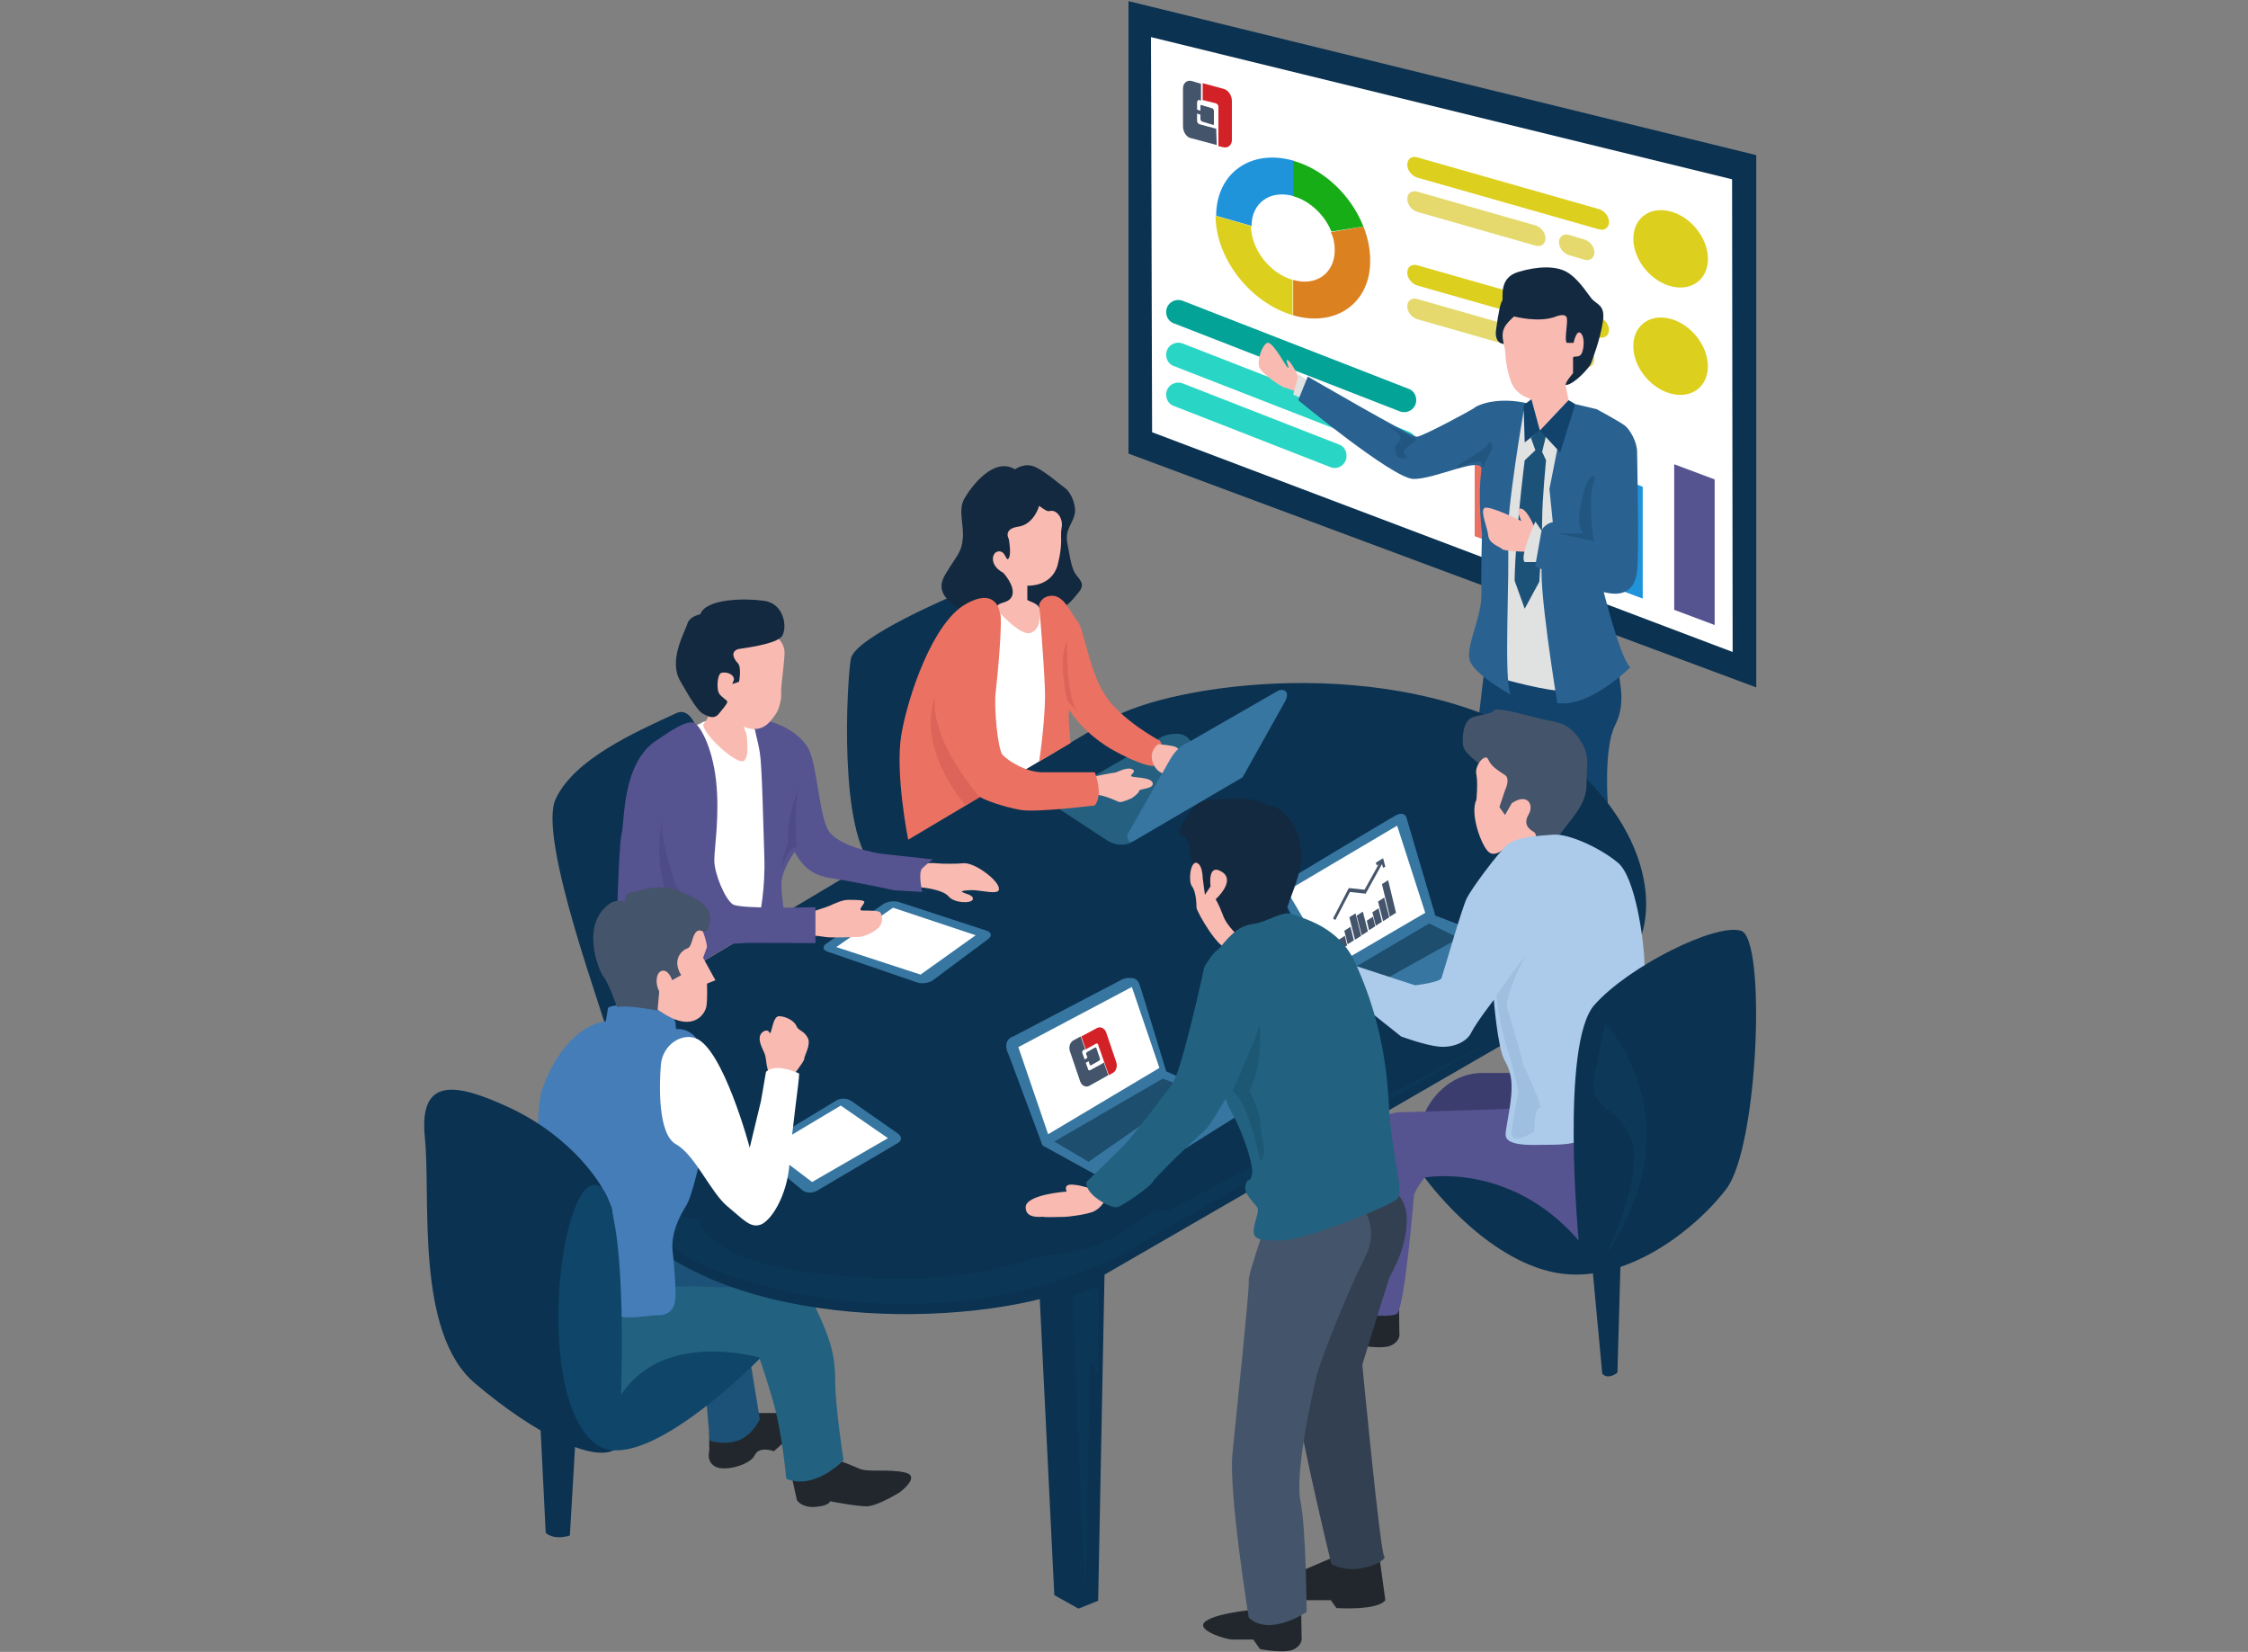 <?xml version="1.0" encoding="utf-8"?>
<!-- Generator: Adobe Illustrator 24.0.2, SVG Export Plug-In . SVG Version: 6.00 Build 0)  -->
<svg version="1.1" id="Layer_1" xmlns="http://www.w3.org/2000/svg" xmlns:xlink="http://www.w3.org/1999/xlink" x="0px" y="0px"
	 viewBox="0 0 400 293.9" style="enable-background:new 0 0 400 293.9;" xml:space="preserve">
<rect x="0" y="0" width="400" height="293.9" fill="#808080" stroke="none"/>
<style type="text/css">
	.st0{fill:#FFFFFF;}
	.st1{fill:#0B3251;}
	.st2{fill:#DDCF1D;}
	.st3{fill:#E5D96E;}
	.st4{fill:#565391;}
	.st5{fill:#1F94DB;}
	.st6{fill:#EB7263;}
	.st7{fill:#DB811F;}
	.st8{fill:#17AD17;}
	.st9{fill:#04A397;}
	.st10{fill:#29D6C5;}
	.st11{fill:#E0E1E1;}
	.st12{fill:#11436D;}
	.st13{fill:#21272D;}
	.st14{fill:#1D5278;}
	.st15{fill:#226180;}
	.st16{opacity:0.2;fill:#134767;enable-background:new    ;}
	.st17{fill:#F9BAB1;}
	.st18{fill:#3C3D6F;}
	.st19{fill:#334051;}
	.st20{fill:#44546A;}
	.st21{fill:#132940;}
	.st22{fill:#D22228;}
	.st23{fill:#457DB8;}
	.st24{fill:#3776A0;}
	.st25{fill:#256080;}
	.st26{fill:#1D4E6E;}
	.st27{fill-rule:evenodd;clip-rule:evenodd;fill:#44546A;}
	.st28{fill:#296191;}
	.st29{opacity:0.4;fill:#154869;enable-background:new    ;}
	.st30{fill:#0E4568;}
	.st31{fill:#ACCAEA;}
	.st32{opacity:0.1;fill:#235E89;enable-background:new    ;}
	.st33{opacity:0.4;fill:#C7524A;enable-background:new    ;}
	.st34{opacity:0.3;fill:#3C3D6F;enable-background:new    ;}
	.st35{opacity:0.4;fill:#164D63;enable-background:new    ;}
	.st36{opacity:0.3;fill:#134869;enable-background:new    ;}
</style>
<g>
	<path class="st0" d="M173,106.6c0,0,0.6,24.3,1.9,26.4c1.3,2.1,6.3,7.4,6.3,7.4l6.4-5.8v-7.8l-0.2-20.8l-4.6,0.7L173,106.6z"/>
	<polygon class="st1" points="200.8,0.2 312.5,27.6 312.5,122.3 200.8,80.7 	"/>
	<polygon class="st0" points="204.8,6.6 308.2,31.9 308.3,116 205,76.9 	"/>
	<g>
		<ellipse transform="matrix(0.755 -0.656 0.656 0.755 31.14 210.462)" class="st2" cx="297.3" cy="63.5" rx="5.8" ry="7.6"/>
		<path class="st2" d="M252.2,50.8c-1-0.3-1.8-1.3-1.8-2.3s0.8-1.6,1.8-1.3l32.3,9.2c1,0.3,1.8,1.3,1.8,2.3s-0.8,1.6-1.8,1.3
			L252.2,50.8z"/>
		<path class="st3" d="M252.2,56.8c-1-0.3-1.8-1.3-1.8-2.3s0.8-1.6,1.8-1.3l21,6c1,0.3,1.8,1.3,1.8,2.3s-0.8,1.6-1.8,1.3L252.2,56.8
			z"/>
		<path class="st3" d="M279.2,64.5c-1-0.3-1.8-1.3-1.8-2.3s0.8-1.6,1.8-1.3l2.7,0.8c1,0.3,1.8,1.3,1.8,2.3c0,1-0.8,1.6-1.8,1.3
			L279.2,64.5z"/>
	</g>
	<g>
		
			<ellipse transform="matrix(0.755 -0.656 0.656 0.755 43.681 205.778)" class="st2" cx="297.3" cy="44.4" rx="5.8" ry="7.6"/>
		<path class="st2" d="M252.2,31.6c-1-0.3-1.8-1.3-1.8-2.3s0.8-1.6,1.8-1.3l32.3,9.2c1,0.3,1.8,1.3,1.8,2.3s-0.8,1.6-1.8,1.3
			L252.2,31.6z"/>
		<path class="st3" d="M252.2,37.7c-1-0.3-1.8-1.3-1.8-2.3s0.8-1.6,1.8-1.3l21,6c1,0.3,1.8,1.3,1.8,2.3s-0.8,1.6-1.8,1.3L252.2,37.7
			z"/>
		<path class="st3" d="M279.2,45.4c-1-0.3-1.8-1.3-1.8-2.3s0.8-1.6,1.8-1.3l2.7,0.8c1,0.3,1.8,1.3,1.8,2.3s-0.8,1.6-1.8,1.3
			L279.2,45.4z"/>
	</g>
	<g>
		<polygon class="st4" points="305.1,111.2 297.9,108.5 297.9,82.6 305.1,85.3 		"/>
		<polygon class="st5" points="292.3,106.5 285.1,103.8 285.1,83.9 292.3,86.6 		"/>
		<polygon class="st3" points="281.5,102.4 274.3,99.8 274.3,83.9 281.5,86.5 		"/>
		<polygon class="st6" points="269.6,98 262.4,95.4 262.4,74.4 269.6,77.1 		"/>
	</g>
	<g>
		<g>
			<path class="st5" d="M222.7,40.2l-6.3-1.8c0-7.6,6.2-12,13.8-9.8v6.3C226,33.7,222.7,36.1,222.7,40.2z"/>
		</g>
		<g>
			<path class="st2" d="M230.1,56.1c-7.6-2.2-13.8-10.1-13.8-17.7l6.3,1.8c0,4.1,3.3,8.4,7.4,9.6V56.1z"/>
		</g>
		<g>
			<path class="st7" d="M230.1,56.1v-6.3c4.1,1.2,7.4-1.2,7.4-5.3c0-1.1-0.2-2.2-0.7-3.2l5.8-1c0.8,2,1.2,4,1.2,6
				C243.9,53.9,237.7,58.3,230.1,56.1z"/>
		</g>
		<g>
			<path class="st8" d="M236.9,41.2c-1.2-3-3.9-5.5-6.8-6.3v-6.3c5.4,1.5,10.3,6.1,12.5,11.7L236.9,41.2z"/>
		</g>
	</g>
	<path class="st9" d="M249.1,73.2l-40.3-15.7c-0.8-0.3-1.3-1.1-1.3-2v0c0-1.5,1.5-2.5,2.9-2l40.3,15.7c0.8,0.3,1.3,1.1,1.3,2v0
		C252,72.7,250.5,73.7,249.1,73.2z"/>
	<path class="st10" d="M249.1,80.8l-40.3-15.7c-0.8-0.3-1.3-1.1-1.3-2v0c0-1.5,1.5-2.5,2.9-2l40.3,15.7c0.8,0.3,1.3,1.1,1.3,2v0
		C252,80.3,250.5,81.3,249.1,80.8z"/>
	<path class="st10" d="M236.7,83.1l-27.9-10.9c-0.8-0.3-1.3-1.1-1.3-2l0,0c0-1.5,1.5-2.5,2.9-2l27.9,10.9c0.8,0.3,1.3,1.1,1.3,2v0
		C239.6,82.6,238.1,83.7,236.7,83.1z"/>
	<polygon class="st11" points="268.6,125.2 278.7,126.6 280.3,120.4 278.7,90.5 280.3,82 276.6,76.6 270.1,71.9 268.6,78.7 
		266.3,111.9 	"/>
	<path class="st12" d="M267.4,120.8c0,0,8.1,2.3,11,2.1c2.9-0.2,7.7-2.9,7.7-2.9s2.4,0.2,2.1,0.4c-0.3,0.2,1.3,4.5-0.8,8.6
		c-2.1,4.1-1.3,14.2-1.3,14.2l-8.1-2.5l-8.4-8l-6.7-3.3l1.3-10.9L267.4,120.8z"/>
	<path class="st13" d="M140.8,262.4l1,4.5c0,0,0.8,1.4,3.3,1.2s2.6-1,2.6-1s4.6,0.9,6.5,0.9s5.9-2.5,5.9-2.5s3.8-2.8,1-3.5
		s-6.7,0-8.2-0.7s-5.1-2-5.1-2L140.8,262.4z"/>
	<path class="st13" d="M133.6,251.4h6c0,0,3.3,1.9,1.9,3.3c-1.4,1.4-3.8,3.5-3.8,3.5s-2.6-1-3.4,0.7s-5.1,2.9-6.9,2.1
		c-1.8-0.9-1.2-2.8-1.2-2.8v-3.7L133.6,251.4z"/>
	<path class="st14" d="M113.8,220.7c0,0,12.9,2.1,13.4,2.4c0.5,0.3,6,1.9,7.9,5.7s-6.2,5.8-6.2,5.8l-11.7-0.4l-3.5-5L113.8,220.7
		L113.8,220.7z"/>
	<path class="st15" d="M116.4,228.9c0.9,0.2,7.6-0.2,8.6,0s11.9,0.1,11.9,0.1s6-1.3,8.1,3.4c2.2,4.7,3.6,7.9,3.6,12.9
		c0,5.1,1.5,14.5,1.5,14.5s-5.1,5.4-10.2,3.3c0,0-0.7-8.2-2.4-14s-2.4-7.5-2.4-7.5s-17.9,4.9-21.8,6.6c-6,2.6-11.2-6-11.3-12
		C102.1,230.2,116.4,228.9,116.4,228.9z"/>
	<polygon class="st1" points="184.9,228.8 196.6,223.3 195.4,284.8 191.9,286.2 187.6,283.8 	"/>
	<path class="st1" d="M120.2,174l76.4-45.5c9.4-6.4,47.4-12.5,74.1,1.6c21.8,11.5,29.4,35.5,14.4,45.5l-88.6,51.2
		c-14.4,8.6-56.8,11.5-79.2-4.3C88.1,201.8,120.2,174,120.2,174z"/>
	<path class="st16" d="M207.5,215.6c-3.8-1.7-6.8,6.8-21,7.7c-4.1,0.2-12.6,6.2-39.1,3.5s-22.6-12.3-23.1-10.2s-12.8-6.3-9.6-1
		s4.9,6.1,4.9,6.1c4.7,5.1,43.3,19.4,79.6,1.7l67.3-38.8L207.5,215.6z"/>
	<path class="st17" d="M231.7,68.4c0,0-1.6-3.6-2.4-4.2c-0.8-0.7,0,0.9,0,1.4s-2.8-5-3.8-4.6s-2,3.5-1.3,4.6s3.8,3.3,4.5,3.4
		s3,1.2,3,1.2V68.4z"/>
	<polygon class="st11" points="233.3,68.1 231.1,66.6 230.1,70.2 232.3,71.2 	"/>
	<path class="st13" d="M241.6,232.2c0,0-7.3,0.5-9.6,2.1s3.7,3.3,4.6,3.3s3.8,0,3.8,0l1.2,1.7c0,0,4.5,0.9,6.1,0s1.3-2.1,1.3-2.1
		l-0.1-6.6L241.6,232.2z"/>
	<path class="st0" d="M122.5,129.5c0,0,2-0.6,2.5-1c0.6-0.4,4.3-0.5,4.9-0.3s3.6,1.2,3.9,1.3c0.3,0.2,2.1,1.2,2.2,1.4
		s1.6,25.7,1.6,26s-1.2,6.2-1.2,6.2l-7,0.7l-5.1-13.9c0,0-1-16.2-0.9-16.8C123.4,132.5,122.5,129.5,122.5,129.5z"/>
	<path class="st18" d="M280.9,191.6c-4.5-0.8-15.3-0.7-16.9-0.7c-5.6-0.1-9,4.1-10.2,6.5s0.5,1.9,0.5,1.9s9.5,6,9.8,5.8
		c0.3-0.2,8.4-3.7,8.9-3.9S280.9,191.6,280.9,191.6z"/>
	<path class="st4" d="M273.9,197.1c0,0-23.2,0.8-24.9,0.8s-8,2.2-8.6,3.9s0,32,0,32s6.7,0.7,8.1,0c1.4-0.7,3-20,3.1-21.1
		c0.2-1.1,1.9-3.2,1.9-3.2s19,12.8,25.5,12.6s6.3-12,9.3-15.4C291.2,203.3,289.3,196.6,273.9,197.1z"/>
	<path class="st13" d="M224.2,286.3c0,0-7.3,0.5-9.6,2.1s3.7,3.3,4.6,3.3s3.8,0,3.8,0l1.2,1.7c0,0,4.5,0.9,6.1,0s1.3-2.1,1.3-2.1
		l-0.1-6.6L224.2,286.3z"/>
	<path class="st13" d="M245.4,276.7h-7.3l-7.7,3.3l-0.8,3.1l2,1.6h5.2l1,1.4c0,0,7.3,0.5,8.7-1.4L245.4,276.7z"/>
	<path class="st19" d="M242.4,209.5c2.3,0.3,7.7,1.8,7.9,7s-2.6,9.9-3,10.6c-0.3,0.7-4.9,15.7-4.9,15.7s3.2,33.5,3.9,34.1
		c0.8,0.5-4.6,3.8-9.4,1.4c0,0-7.3-30.1-6.6-33c0.7-3,4.7-27.3,4.7-27.3L242.4,209.5z"/>
	<path class="st20" d="M241,213.6c3,2,4,6.2,1.7,10.5c-2.3,4.4-7.3,16.6-8.4,20.6c-1,4-3.9,17.6-2.9,22.4c1,4.7,1.1,19.7,1.1,19.7
		s-6.6,4.5-10.3,1c0,0-3.6-22.2-2.9-29.2c0.7-7,3.1-29.9,2.9-30.7c-0.3-0.9,4.1-13.2,4.1-13.2L241,213.6z"/>
	<path class="st1" d="M108.3,184.5c-0.4-2.8-12.8-35.5-9.4-42.4c3.3-7,13.8-11.7,21.4-15.2s6.1,35.6,6.1,35.6L108.3,184.5z"/>
	<path class="st1" d="M170.3,105.7c0,0-18.2,7.6-18.9,11.5s-2.3,31.5,4.3,37.3l23.4-14.1C179.1,140.5,172.9,106,170.3,105.7z"/>
	<path class="st14" d="M272.4,77.9l0.8,2.2l-1.9,1.8c0,0-1.6,12.4-1.8,21.4l1.8,5l2.6-4.8c0,0,0.5-7.2,0.5-10.9
		c0-3.7,0.7-10.7,0.7-10.7l-0.7-1.5l0.7-2.9l-1.1-1.1L272.4,77.9z"/>
	<path class="st21" d="M177.1,108.1c-1.1,1.2-2.5,3.3-5.1,1.3s-5.9-3.7-3.8-7.2c2.1-3.5,2.9-3.9,3.1-6.3c0.3-2.4-0.9-5.1,0.3-7.2
		s5.2-7.5,9-5.2c0,0,1.6-1.2,3.4-0.5c1.8,0.7,4.6,3.2,5.6,3.9c1,0.8,2,3.1,1.6,4.7s-1.7,2.7-1.3,4.9s0.7,4.4,1.4,5.5
		s1.9,1.8,0.7,3.3s-3.5,4.6-7,3.2S178,107.1,177.1,108.1z"/>
	<path class="st21" d="M268.3,61.2c0,0-2.5,0.5-2.1-2.5s0.8-4.9,1.1-5.2s-0.8-4,2.8-5.1c3.6-1.1,6.8-1.1,8.7,0
		c1.9,1.1,3.3,3.3,4.3,4.6s2.6,1.1,2.1,4.3s-1.8,6.5-2.1,7.4c-0.4,0.8-2.9,3.6-4.4,3.8c-1.5,0.2-4-8-4.6-7.9
		C273.3,60.7,268.3,61.2,268.3,61.2z"/>
	<g>
		<path class="st0" d="M217.7,15l-5.7-1.6c-1.2-0.3-2.1,0.6-2.1,2v6.8c0,1.4,0.9,2.8,2.1,3.1l4.6,1.3c0.1,0,0.1,0.1,0.2,0.1l0.9,0.3
			c1.2,0.3,2.1-0.6,2.1-2v-6.9C219.9,16.7,218.9,15.3,217.7,15z"/>
		<g>
			<path class="st20" d="M216.4,22.9L216.4,22.9l-3-0.8c-0.2-0.1-0.4-0.3-0.4-0.6v-1.3l0.6,0.2v0.8c0,0.2,0.2,0.3,0.2,0.4l2,0.6
				c0.2,0.1,0.2-0.1,0.2-0.2v-2.3c0-0.2-0.2-0.3-0.2-0.4l-2-0.6c-0.2-0.1-0.2,0.1-0.2,0.2v0.8l-0.6-0.2v-1.3c0-0.2,0.2-0.5,0.4-0.4
				l0.3,0.1v-3l-1.7-0.5c-0.8-0.2-1.5,0.4-1.5,1.3v6.8c0,0.9,0.6,2,1.5,2.1l4.5,1.2L216.4,22.9L216.4,22.9z"/>
			<path class="st22" d="M217.7,15.8l-3.7-1v3l2.4,0.6c0.2,0.1,0.4,0.3,0.4,0.6v7l0.9,0.2c0.8,0.2,1.5-0.4,1.5-1.3V18
				C219.2,16.9,218.5,16,217.7,15.8"/>
		</g>
	</g>
	<path class="st23" d="M107.8,181.7l0.4-2.4c0,0,1-0.9,6.7-0.4c5.2,0.5,5.3,3.2,5.3,3.2l0.1,1c0,0,1.9-0.3,3.4,1.4
		s1.3,19.9,1.3,19.9s-1.7,8.2-2.9,10.1c-1.2,1.9-2.8,5-2.4,8.3s0.5,6.6,0.5,7.2s0.3,4-3,4s-8.1,2-14.3-3.2
		c-10.5-8.7-5.7-14-6.6-21.7s-0.6-11.8,0-14.7C97.1,191.7,100.6,182.9,107.8,181.7z"/>
	<path class="st17" d="M136.9,191c-0.6-1.1-0.5-2.5-0.8-3.4s-1.6-2.8-0.5-3.9c0,0,0.9-0.8,1.3,0c0.4,0.8,0.5-2.9,1.7-2.9
		s2.7,0.8,3.1,1.7c0.3,0.9,1.3,0.8,2,2.1c0.7,1.2-0.6,3.2-0.6,3.8c0,0.5-2.1,3-2.3,3.5S136.9,191,136.9,191z"/>
	<path class="st17" d="M164.6,153.6c0,0,1.5-0.1,2.1,0s3.8,0.1,4.5,0s1.9,0.1,3.8,1.4s3,2.7,2.7,3.4s-2.8,0.1-4.1,0
		s-2.8,0.1-2.4,0.3c0.4,0.3,2.1,0.5,1.9,1.3s-3.3,0.7-4.3-0.5s-4.3-1.6-5.7-1.7c0,0-0.6-1.1,0-2.5
		C163.7,153.9,164.6,153.6,164.6,153.6z"/>
	<path class="st24" d="M157.1,160.9c0.7-0.5,2-0.7,2.9-0.4l15.6,5.1c0.8,0.3,1,0.9,0.2,1.5l-9.8,7.3c-0.7,0.5-2,0.7-2.8,0.4l-16-5.5
		c-0.8-0.3-0.9-0.9-0.2-1.4L157.1,160.9z"/>
	<polygon class="st0" points="158.9,161.5 173.6,166.4 163.8,173.4 148.8,168.5 	"/>
	<path class="st24" d="M148.8,195.8c0.8-0.5,2-0.4,2.7,0.1l8.3,5.8c0.7,0.5,0.7,1.3-0.1,1.7l-14.4,8.5c-0.8,0.4-1.9,0.4-2.6-0.2
		l-7.2-6c-0.7-0.6-0.6-1.4,0.1-1.9L148.8,195.8z"/>
	<path class="st17" d="M177.4,108.5c0,0,4.2,4.8,6,4.1c1.8-0.7,1.6-2.7,1.6-4.2c-0.1-1.1-2.3-1.5-2.2-1.7v-2.5c0,0,4.3,0.3,5.4-3.7
		c1-3.9,0.4-5,0.7-6.6s-0.7-2.9-1.6-3c-0.9-0.1-0.5,0.5-2.4-0.9c0,0-0.9,3.3-3.7,3.7c-2.8,0.4-1.7,2.2-1.7,2.2s0.5,2.6,0,3.4
		s-0.5-1.3-1.8-1.2c-1.3,0.1-1.7,2.5,0.8,3.8c0,0,2.2,2.3,1.6,4.1C179.4,107.7,177.1,106.8,177.4,108.5z"/>
	<path class="st25" d="M212.9,133l-1.5-1.7c-1.2-1.2-3.5-0.7-4.5-0.3l-20.3,11.7l10.5,6.9c1.6,0.9,2.9,0.8,4,0.4l5.6-5.1
		C206.5,144.9,213.3,133.6,212.9,133z"/>
	<path class="st24" d="M199.5,211.5l-14-7.7l-6-16.1c-0.7-1.3-0.7-2.8,0.8-3.3l18.9-9.9c0,0,0.9-0.6,1.9-0.5c0.4,0,1.2,0,1.6,1
		s4.8,15.6,4.8,15.6l14.8,6.6L199.5,211.5z"/>
	<polygon class="st0" points="186.5,201.8 206.3,190 201.4,175.6 181.2,186.3 	"/>
	<polygon class="st26" points="187.6,203.1 206.9,191.9 212.1,193.9 193.7,206.7 	"/>
	<path class="st17" d="M194.1,211.5c-0.7-0.3-3-0.9-3.9-0.7s-0.4,1.2-0.4,1.2s-7.3,0.5-7.3,2.8c0,2.2,2.9,1.6,3.2,1.7
		c0.3,0.1,3.4,0,3.8,0c0.4,0,4-0.4,5.2-1c1.1-0.6,1.6-1.4,1.9-1.9S194.1,211.5,194.1,211.5z"/>
	<path class="st14" d="M126.3,256.3c0,0,2.4,0.9,5,0s3.9-3.8,3.9-3.8l-1.7-10.4l-8.4,0.4L126.3,256.3z"/>
	<path class="st24" d="M227.1,157.8c0,0,20.7-12.5,21.4-12.8c1.2-0.6,1.8,0.2,1.8,0.6l5.1,17.3l10.5,4l-17.6,13.9l-12.6-7
		L227.1,157.8z"/>
	<polygon class="st0" points="253.6,162.4 248.6,146.9 229,158.5 237,172.1 	"/>
	<g>
		<path class="st27" d="M238.2,167.2l1.1-0.7l0.4,1.7l-1.1,0.7L238.2,167.2z M239.8,168l1.1-0.7l-0.6-2.4l-1.1,0.7L239.8,168z
			 M241.1,167.2l1.1-0.7l-1-4l-1.1,0.7L241.1,167.2z M242.3,166.4l1.1-0.7l-0.9-3.5l-1.1,0.7L242.3,166.4z M243.6,165.5l1.1-0.7
			l-0.4-1.7l-1.1,0.7L243.6,165.5z M244.8,164.7l1.1-0.7l-0.6-2.4l-1.1,0.7L244.8,164.7z M246.1,163.9l1.1-0.7l-0.9-3.5l-1.1,0.7
			L246.1,163.9z M247.3,163.1l1.1-0.7l-1.4-5.8l-1.1,0.7L247.3,163.1z"/>
		<g>
			<g>
				<polygon class="st20" points="237.6,163.7 237.2,163.4 240,158 242.8,158.3 245.8,152.9 246.2,153.2 243,159 240.2,158.7 				
					"/>
			</g>
			<g>
				<polygon class="st20" points="246.5,154.2 246.1,154.4 245.8,153.4 245,154 244.8,153.5 246.1,152.7 				"/>
			</g>
		</g>
	</g>
	<polygon class="st26" points="239.2,173.2 254.3,164.3 259.6,166.9 244,175.6 	"/>
	<path class="st17" d="M269.4,56.3c0,0,4.5,1.2,7.5,0c0,0,1.7-0.7,1.9,0.3c0.2,0.9-0.5,3.9,0,4.4h1.2c0,0,0.5-2.5,1.3-1.7
		s0.5,3.2,0,3.8s-1.4,0.1-1.4,0.6s0,2.7,0,2.7s-1.3,1.5-1.3,2s0.8,4.2,0.8,4.2l-5.4,4l-1.5-5.6c0,0-2.6-0.5-3.6-3
		c-1.1-3-1-5.1-1.1-5.8C267,59.1,267.2,58.3,269.4,56.3z"/>
	<path class="st28" d="M280.3,71.9l3.8,0.9c0,0,3.9,2.1,5,2.9c1,0.8,2.2,3,2.2,4.7s0.4,17.8,0,21.2c-0.4,3.4-2.4,4.7-6.1,3.7
		s-12-4.5-12-4.5s0.6-6,1.4-6.9s1.7-1,1.7-1l-0.6-5.9l2.2-11.1L280.3,71.9z"/>
	<path class="st28" d="M285.2,104.7c0,0,3.2,12.8,4.9,14c0,0-7.1,7.2-13,6.4c0,0-3.7-22.5-2.6-25.2L285.2,104.7z"/>
	<path class="st28" d="M271.1,73.2c0,0-3.1,17.8-2.8,23.1c0.4,5.3-0.8,24.8,0.5,27.3c0,0-6.7-3.7-7.3-6.2c-0.7-2.5,2.2-7.6,2.1-11.8
		c-0.1-4.3,0.1-10.7,0.1-10.7s-0.8-6.2-0.1-11.3c0.3-2.7-8.4,1.8-12.2,1.6c-3.7-0.2-20.4-14-20.4-14l1.7-4.2
		c0,0,18.4,10.7,19.4,10.7s10-4.9,10.2-5.1c0.2-0.3,3.9-2.3,10.1-0.7L271.1,73.2z"/>
	<path class="st29" d="M277.2,94.9l6.4,1.4c0,0-1.2-7.6,0-10.5c0.7-1.9-1.2-1.4-1.8,1.8c-0.1,0.5-1.8,5.8,0,7.3h-5.2"/>
	<path class="st1" d="M107,211.1c0,0-4.8-8.7-16.5-14.1c-9.5-4.4-16-5.4-14.9,5.4s-1.8,34.6,8.9,43.7c10.7,9.1,21.4,14.3,25.1,11.7
		s-1.5-18.2-1.5-18.2s1.7-22,0.7-24.8C107.7,212.1,107,211.1,107,211.1z"/>
	<path class="st1" d="M96,250.4l1.1,22.3c0,0,1.2,1.4,4.3,0.5l1.2-20.6L96,250.4z"/>
	<path class="st1" d="M282.9,220.8l5.5,2.1l-0.6,21.3c0,0-1.6,1.4-2.7,0.2L282.9,220.8z"/>
	<path class="st20" d="M271.8,149.6c0,0,2.4,1,3.5,0.7c1-0.3,2.3-1.8,3.3-3.2s3.7-4.1,3.7-7.4s0.6-4.9-0.7-7.3
		c-2.1-3.8-4.5-3.9-6.5-4.3s-8.9-2.5-9.3-1.7c-0.3,0.8-3.7,0.7-4.5,1.7c-0.9,1-1.1,2.7-1,4.3c0,1.6,3,3.4,3.9,4.4
		c0.8,1-0.6,5.9,0.7,7.5c1.4,1.6,3.8,2.8,4.3,3.1C269.7,147.8,271.8,149.6,271.8,149.6z"/>
	<path class="st21" d="M212.9,155.1c0,0-1.1-2.2-1.2-3.9c-0.1-1.6-0.8-2.4-1.7-2.8c-0.9-0.4,2.1-4.9,3.3-5.6s9.1-1.1,10.7-0.2
		s3.2,0.5,5,2.6s2.8,4.8,2.5,8.2c-0.4,3.5-2.9,8.3-2.5,8.8c0.5,0.5-9.5,3.8-10,4.5l-4.2-5.7l-1.9-3.4L212.9,155.1L212.9,155.1z"/>
	<path class="st17" d="M273.2,94.2c0,0-1.3-3.4-2.5-3.7c-1.2-0.3,0,2.2,0,2.2s-5.8-2.9-6.6-2.3c-0.7,0.7,0.5,3.2,0.7,4.8
		c0.1,1.6,2.2,2.1,2.5,2.5s5,0.5,5,0.5L273.2,94.2z"/>
	<polygon class="st12" points="279.1,71.2 280.3,71.9 277.6,80.5 274,76.6 	"/>
	<polygon class="st12" points="274,76.6 272.5,71 271.1,72.1 271.3,78.7 	"/>
	<path class="st11" d="M274.3,94.4l-1.1-1.6c0,0-2.9,6.3-1.9,7.2h2L274.3,94.4z"/>
	<path class="st30" d="M110.5,248.2c0,0,1.5-37.9-4.8-37.4s-10.4,37.2,0,45.9c8.2,6.9,29.6-15.1,29.6-15.1S118.2,236.4,110.5,248.2z
		"/>
	<path class="st17" d="M214,156.2c0,0,0-2.4-1.1-2.7c-1.1-0.2-1.5,3.3-0.8,4.2s0.8,3,0.8,3.8c0.1,0.8,4,7.7,5.7,7.2s2.1-1.9,2.1-1.9
		s-2.4-1.9-3.1-4c-0.8-2.1-1.3-2.8-1.3-2.8s3.7-3.3,1.1-4.9s-2,2.6-2,2.6l-1,1.5L214,156.2z"/>
	<path class="st17" d="M264.8,135.1c-0.5-1.2-2.5,1.1-2.1,2.7c0.3,1.5,0,4.5,0,4.5c-1.2,2.5,0.9,8.2,2.2,9.3s3.3-1.1,3.3-1.1h4.7
		c0,0,0.9-2,0-2.5s-1.9-1.4-0.9-3.1c1-1.7-0.2-3.9-3-2l-1.2,2.1l-1-1.4l1-3c0,0,1-2,0-2.7S265.4,136.5,264.8,135.1z"/>
	<path class="st31" d="M292.6,171.1c-0.1-3.8-1.6-15-4.7-17.6s-8.7-5.2-11.5-5s-6.5,0.4-8.2,1.8c-1.7,1.5-6.3,7.7-7.2,9.5
		c-0.9,1.8-4.2,13.4-4.5,14.2s-4.7,1.3-4.7,1.3l-12.9-4.2l-3.8,2l14.2,11.3c0,0,4,1.5,6.6,1.8c2.6,0.3,5.1-0.8,5.9-2.5
		c0.9-1.8,4-5.8,4-5.8s0.7,8.6,1.9,10.7c1.2,2.1,1.4,3.8,1.2,6.3c-0.2,2.4-1,6.1-1,6.8s0,2.1,5.4,2s7.3,0.4,12.9-3.4
		c5.6-3.8,9.3-8.7,8.6-11.7C294,185.7,292.7,174,292.6,171.1z"/>
	<path class="st15" d="M216.9,168.8c1.2-1.4,3.1-4.1,6-4.4c2.9-0.4,5.2-2.5,7.2-1.7s8.1,2.2,11,8.5s5.5,14.5,6,24.9
		s3.1,16.1,1.3,17.4c-1.8,1.3-16,7.1-20.3,7.2c-4.3,0.1-5.2-0.3-5-2s0.9-2.9,0.7-3.7c-0.3-0.8-2.6-2.5-2.2-4.1s1-0.3,1.2-2.2
		s-2-8-3.8-11.1s-2-8.1-2.1-9.4c-0.1-1.3-1.1-10.9-0.7-13.2C216.6,172.6,215.6,170.3,216.9,168.8z"/>
	<path class="st15" d="M214.3,172c0.8-1.2,3.1-5.6,5.5-2.5s5.4,8.1,4.2,13.1s-8.1,17.2-9.7,18.6c-1.6,1.3-8.9,8.4-9.2,9.1
		s-5.3,4.3-6.4,4.5c-1.2,0.1-5.6-2.2-5.4-4.5c0,0,6.3-6,7.3-7.2c1.1-1.2,7.9-10,8.1-10.4C210.5,189.6,214.3,172,214.3,172z"/>
	<path class="st1" d="M280.9,220.7c0,0-3.3-35,2.8-41.9s21.6-14.6,26.1-13.2c4.5,1.4,3.1,38.3-2.6,45.9
		c-5.8,7.6-18.9,17.8-31.5,14.7c-12.5-3.1-22.2-16.7-22.2-16.7S268.7,206.6,280.9,220.7z"/>
	<path class="st32" d="M266.3,177l5.1-7c0,0-3.8,7.3-3.2,9.4c0.6,2.1,2.8,9.3,2.6,9.3s4,8.4,3.1,8.4s-0.9,4.2-0.9,4.2s-4,2.6-4,0.3
		c0-1.3,1.2-7.4,1.2-7.4s-1.2-5.1-1.7-6.7C267.9,185.9,266.6,181.1,266.3,177z"/>
	<path class="st29" d="M264,83.1c0,0,0.4-1.3,1.2-2.6c0.8-1.3,0-2.4-0.6-1.3c-0.5,1-5.7,3.6-5.4,4c0.3,0.4,3.5-1.6,4.3-1
		C264.1,82.7,263.4,82.6,264,83.1z"/>
	<path class="st29" d="M252,78.2c-0.2,0.6-3.1,1.8-1.9,2.8s-1.3,0.4-1.3,0.4s-1.3-1.6,0-2.7s-0.9-2.3-1.8-2.9
		C246.2,75.2,252,78.2,252,78.2z"/>
	<path class="st17" d="M195,138.1c0,0,2.7-0.6,3.2-0.6s2-1,3.1-0.7c1.2,0.4-0.3,1,0,1.3s3.5,0.1,3.8,1.2c0.3,1.1-2.4,1-2.4,1.4
		s-1.3,1.3-1.3,1.3s-1.7,0.8-2.2,0.7s-3.1-1.6-5.2-1.3L195,138.1z"/>
	<path class="st6" d="M177.9,109c0.6,0.5-0.4,11.4-0.7,13.9c-0.4,2.5,0.3,10.4,1.2,11.4s4.1,3.1,7.1,3.1s9.3,0,9.3,0s1.6,3.9,0,5.9
		c0,0-10.4,1.3-13.2,0.8c-2.9-0.5-6.3-1.7-7.2-2.3l-12.8,7.6c0,0-2.4-11.9-1.2-18.8c1.2-6.9,5.6-19.8,11.4-23.1
		C177.4,104.3,177.9,109,177.9,109z"/>
	<path class="st33" d="M174.4,141.9c0,0-9-10.1-8-17.9c0,0-3.8,7.8,5.3,19.2L174.4,141.9z"/>
	<path class="st6" d="M184.9,107.6c0,0,0.8,9.4,1,14.4c0.3,5-1,13.5-1,13.5l5.6-3.3c0,0-0.6-5.2-0.2-5.9c0,0,2,3.7,7.3,6.9
		c5.4,3.1,7.6,3.1,7.6,3.1s2.6-2.4,1.2-4.5c0,0-7.2-3.8-10-8.5s-3.5-11.4-4.7-12.8s-2.2-4.3-4.3-4.5
		C185.3,105.9,184.9,107.6,184.9,107.6z"/>
	<path class="st17" d="M206.1,132.4c0,0,2.5,0.2,3.1,0.5s1,1,0.8,1.4s-1.6,1-1.6,1.5c0.1,0.5-0.8,2-0.8,2s-1.8-0.1-2.5-2.2
		S206.1,132.4,206.1,132.4z"/>
	<path class="st33" d="M189.9,124.7c0,0-1.8-7.2,0-10.7c0,0-0.3,10.4,2,12.8L189.9,124.7z"/>
	<path class="st24" d="M201.8,149.6l19.3-11.3l7.5-13.4c1-1.7,0-2.5-1.2-2l-16,9.2c-1.7,0.7-2.6,2-3.3,3.2l-7.5,13.2
		C200.6,148.6,200.5,150.4,201.8,149.6z"/>
	<path class="st17" d="M144.4,162.3c0.6-0.3,2.4-0.8,3.1-1.1c0.7-0.3,2.3-1.1,3.4-1.1c1.5,0,2.9,0,2.9,0.4c-0.1,0.5-1.3,1.5-0.3,1.5
		s2.8,0,3.1,0.3s0.6,1.5,0,2.4c-0.6,1-2.9,2-3.8,2s-4.9,0.2-6,0s-2.7-0.3-2.7-0.3L144.4,162.3z"/>
	<path class="st4" d="M134.3,129c-0.1,1,0.5,2.4,0.9,4.9c0.4,2.4,0.6,12.5,0.8,18.4s-0.8,10.4-0.8,10.4l4.7,1.7c0,0-1.1-5.7-0.8-7.8
		s1.8-4.3,2.2-4.9c0.3-0.6,1.1,3.7,6.3,4.5s11.5,2.2,11.5,2.2l5,0.3c0,0-0.8-3.4,0-4.2s1.9-1.6,1.9-1.6s-8.3-0.9-9.1-1
		s-8.2-1.3-9.7-4.5c-1.5-3.3-1.9-11.4-3.3-14.1s-5-4.6-7.6-5.1C133.6,127.6,134.3,129,134.3,129z"/>
	<path class="st34" d="M141.8,150.8c0,0-0.8-8.7,0.7-11.5c0,0-2.9,6.5-2.2,10.2c0,0-1.3,3.8-1.3,5
		C139,154.5,140.5,150.2,141.8,150.8z"/>
	<path class="st17" d="M137.4,112.6c0.2,0.2,2.3,1.5,2.2,3.7s-0.7,6.2-0.6,6.9c0.1,0.7-0.2,2.8-1,3.9c-0.8,1-2.1,3.6-5.7,2.2
		l0.5,1.2c0,0,0.7,4.3-0.5,4.9c-1.2,0.6-6.7-4.2-7.2-6.4l0.9-1.4l-1.7-6l3.9-5.9l2.7-2.4L137.4,112.6z"/>
	<path class="st21" d="M131.3,115.5c0.2-0.1,7-0.8,7.9-2.4s0.3-5.7-3.2-6.2c-3.6-0.5-10.4-0.4-11.4,2.4c0,0-1.9,0.3-2.3,1.7
		c-0.4,1.4-3.4,6.4-1.3,10.1s3.3,5.5,4.1,5.9c0.8,0.4,1.9,1.1,2.8,0c0.9-1.1,1.6-1.9,1.5-2.2c-0.1-0.3-1-0.7-1.5-1.5
		c-0.4-0.8-0.3-3.4,0.5-3.6s2.2,0.2,2.2,1.2l-0.3,0.8l1.2-0.4c0,0,0.5-2.5-0.2-3.3C130.6,117.3,129.9,116,131.3,115.5z"/>
	<path class="st4" d="M123.5,128.6c1,0.4,3.2,4.1,3.9,10.2c0.7,6.2-0.3,12-0.3,14.3s1.9,6.9,3.3,7.8c1.4,0.9,14.7,0.5,14.7,0.5v6.4
		c0,0-12.1-0.1-12.9,0c-0.8,0.1-7.1,0.6-9.6-2.7s3.4-1.5,7.9,2.7l-10.8,6.4l-10.1-3.9c0,0,0.4-19.6,1-21.9c0.6-2.3,0-12.8,6.4-16.8
		C116.9,131.8,121.8,127.9,123.5,128.6z"/>
	<path class="st34" d="M120.2,157.3c0,0-2.8-7.8-2.4-11.3c0-0.1,0-0.2,0.1-0.3c0.7-3.3-2.2,6.4,0.8,13.4c2.9,7,3.1,1,3.1,1
		L120.2,157.3z"/>
	<path class="st17" d="M124.5,164.3c0,0,1.2,2.7,1.3,4.2l-0.7,1.9l2.2,4l-1.5,0.6c0,0,0.1,2.7-0.1,4s-2.2,4.7-7.5,1.4
		c-5.4-3.3-3-4.3-3-4.3l2.2-8.5L124.5,164.3z"/>
	<path class="st20" d="M121.2,173.5l-1.6,0.9c0,0-0.5-1.7-1.6-1.7s-1.6,1.9-0.7,3.7l-0.3,3.4c0,0-5.6-1.1-7.2-0.6
		c0,0-1.5-4.3-2.4-5.4c-0.9-1.1-4.4-9.7,1.5-13.3c0,0,1.4-0.5,2.4,0c0,0-0.5-1.4,1-1.7s4.8-1.7,8.2-0.4c3.4,1.3,6.3,2.7,5.8,5.7
		s-1.4,0.9-2.3,1.6c-0.9,0.7-0.8,2.6-1.6,3C121.6,168.9,119.4,170.5,121.2,173.5z"/>
	<polygon class="st0" points="149.6,196.7 158,202.5 144.5,210.3 136.7,204.4 	"/>
	<path class="st0" d="M123.7,184.7c-2.6-0.9-5.8,1.3-6.1,4.7c-0.3,3.4-0.6,12.4,2.7,14.2s6.2,8.6,9.1,11c2.9,2.4,4.1,3.9,5.9,3.3
		c1.8-0.6,4.8-5,5.2-11.1c0.4-6,1.7-14.3,1.7-15.8c0,0-4.2-2-5.9-0.3l-0.9,5.2l-2,8.3C133.4,204.1,128.6,186.3,123.7,184.7z"/>
	<polygon class="st16" points="195.4,228.8 190.8,230.6 193.1,283.9 194,242.1 195.4,244.8 	"/>
	<g>
		<path class="st0" d="M195,182.3l-4.3,2.4c-0.9,0.5-1.3,1.8-0.9,2.9l1.8,5.3c0.4,1.1,1.4,1.6,2.3,1.1l3.4-1.9c0,0,0.1,0,0.1-0.1
			l0.7-0.4c0.9-0.5,1.3-1.8,0.9-2.9l-1.8-5.3C196.9,182.3,195.9,181.8,195,182.3z"/>
		<g>
			<path class="st20" d="M196.2,189.2L196.2,189.2l-2.2,1.2c-0.2,0.1-0.4,0-0.4-0.2l-0.4-1.1l0.5-0.3l0.2,0.6c0,0.1,0.2,0.2,0.3,0.1
				l1.4-0.8c0.1-0.1,0.2-0.2,0.1-0.4l-0.6-1.8c0-0.1-0.2-0.2-0.3-0.1l-1.4,0.8c-0.1,0.1-0.2,0.2-0.1,0.4l0.2,0.6l-0.5,0.3l-0.4-1.1
				c-0.1-0.2,0-0.5,0.2-0.6l0.3-0.1l-0.8-2.3l-1.3,0.7c-0.6,0.3-0.9,1.2-0.6,2l1.8,5.3c0.3,0.8,1,1.1,1.6,0.8l3.4-1.9l-0.8-2.3
				L196.2,189.2z"/>
			<path class="st22" d="M195.2,182.9l-2.8,1.5l0.8,2.3l1.8-1c0.2-0.1,0.4,0,0.4,0.2l1.9,5.4l0.7-0.4c0.6-0.3,0.9-1.2,0.6-2
				l-1.8-5.3C196.5,182.9,195.8,182.6,195.2,182.9"/>
		</g>
	</g>
	<path class="st35" d="M219.3,194.1c0,0,4.4-9.7,4.7-11.5c0.2-1.8,0.9,6.8-1.7,11.5c0,0,2,3.7,2,6.1c0,2.4,1.4,4.4,0,6.5
		C224.2,206.7,222.3,196.2,219.3,194.1z"/>
	<path class="st36" d="M285.7,182.1c0,0,16.4,17.2,0,41.2c0,0,7.1-14.3,4.5-20.8s-7.9-4.5-6.4-11.6
		C285.2,183.7,285.7,182.1,285.7,182.1z"/>
</g>
</svg>
